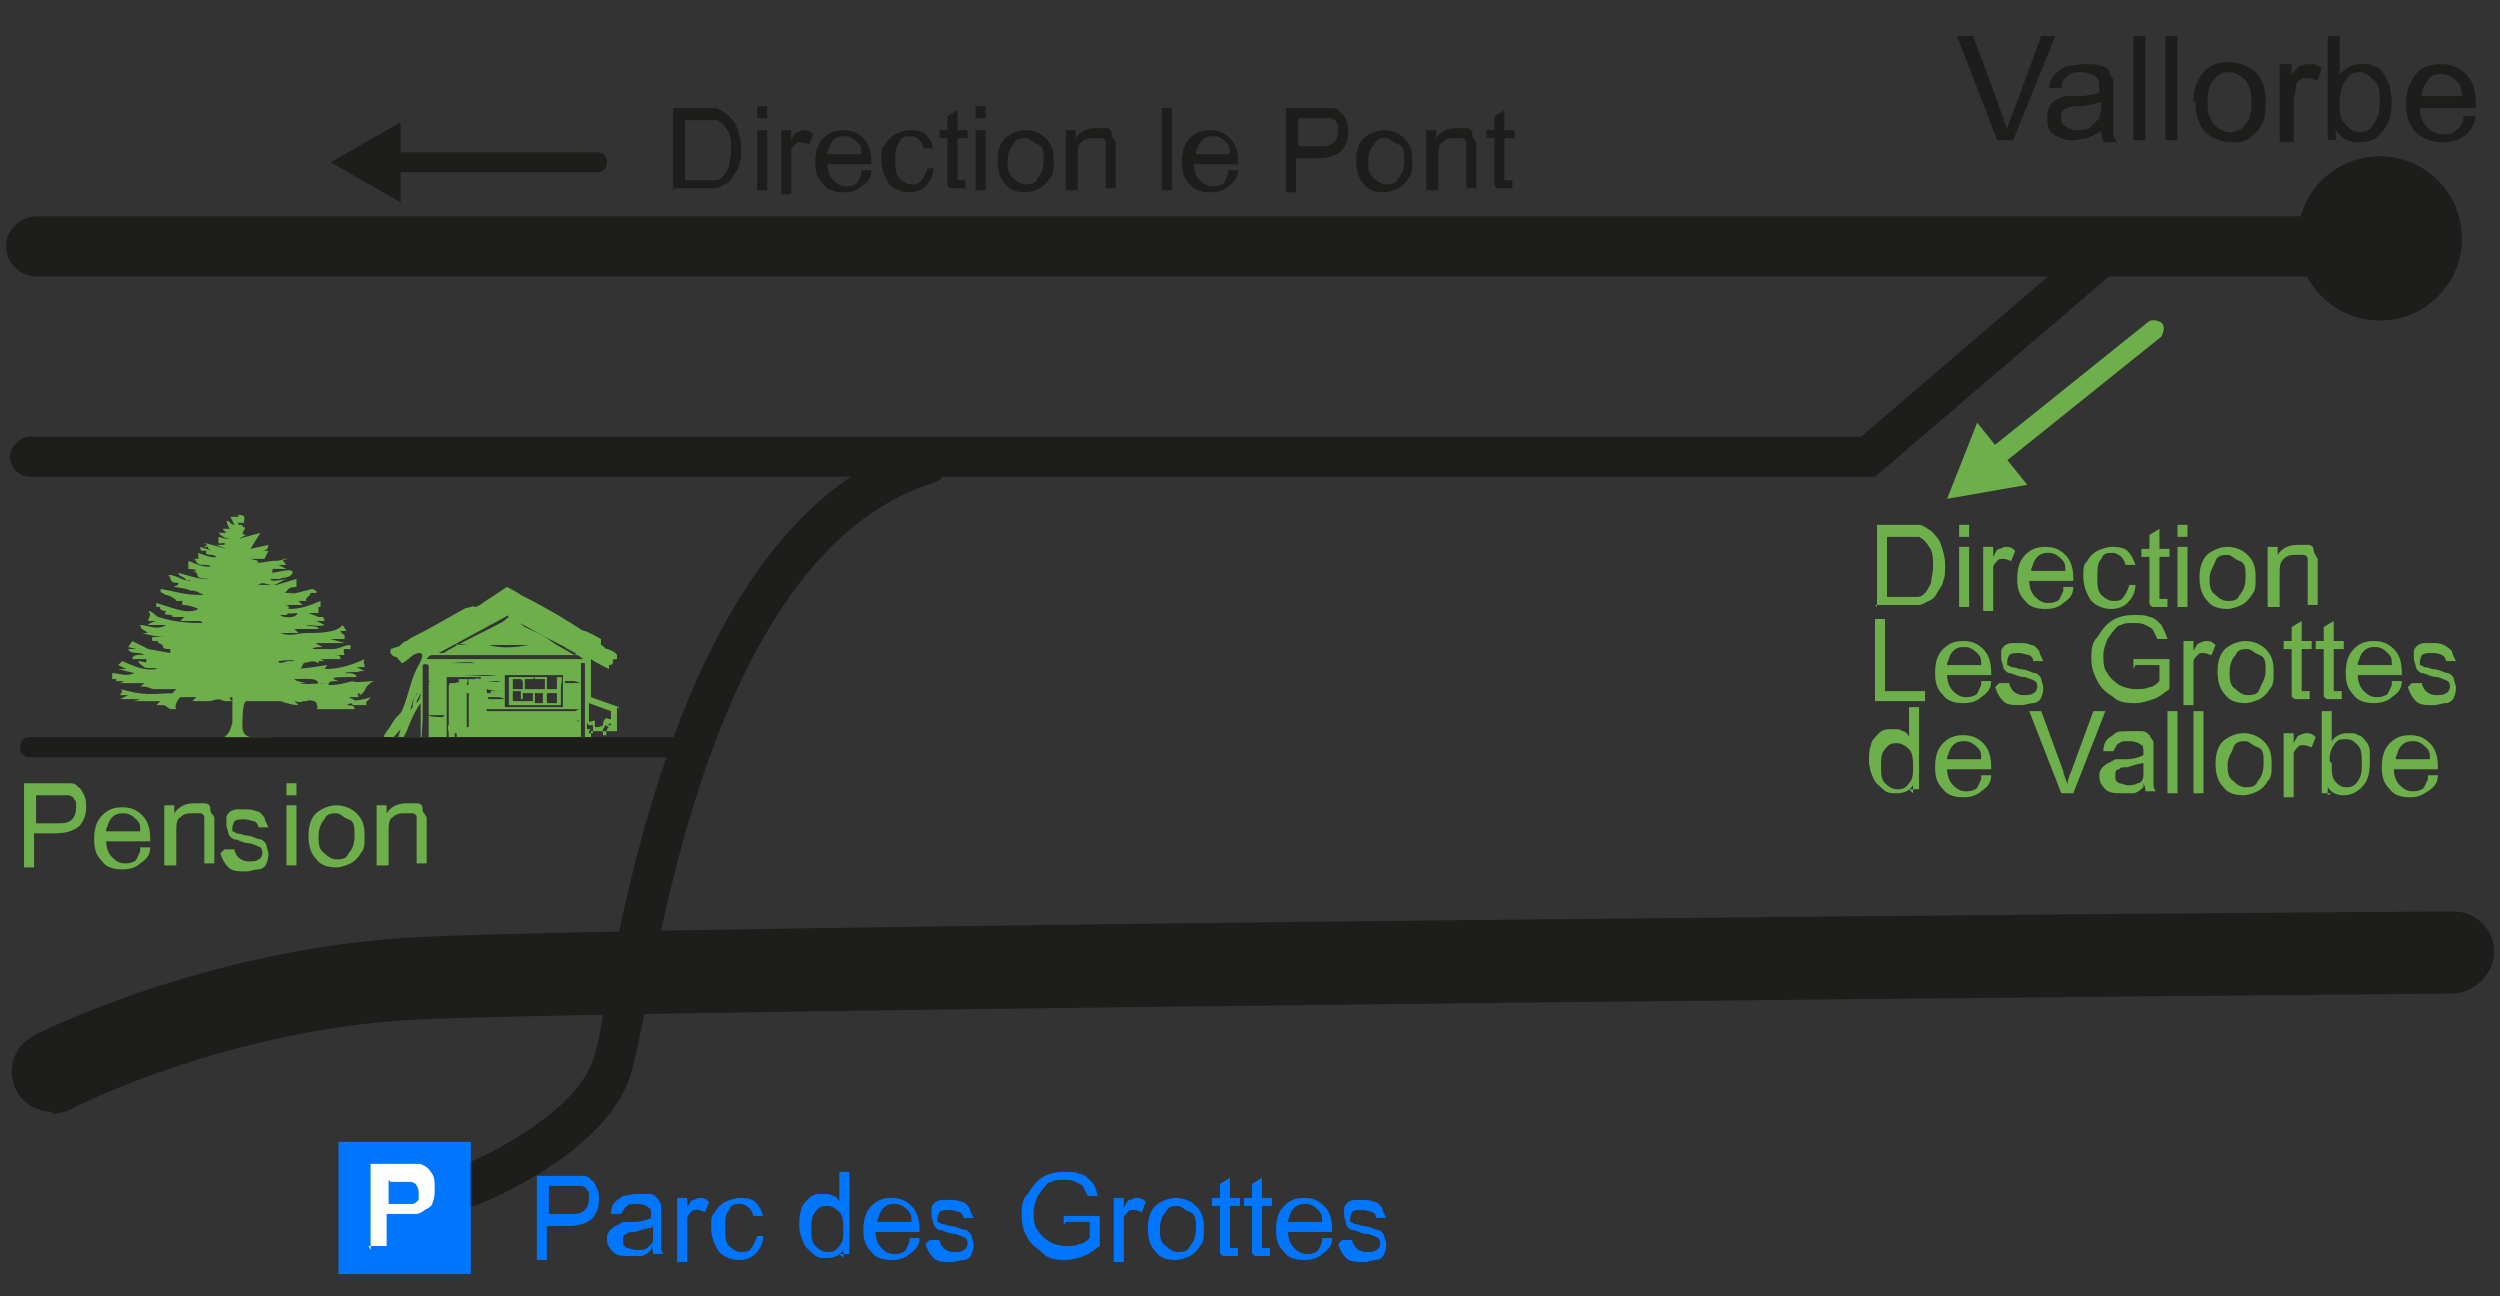 <?xml version="1.0" encoding="UTF-8"?>
<svg id="Calque_1" xmlns="http://www.w3.org/2000/svg" version="1.1" viewBox="0 0 124.8 64.7">
  <rect x="0" y="0" width="124.8" height="64.7" fill="#333333" stroke="none"/>
  <!-- Generator: Adobe Illustrator 29.1.0, SVG Export Plug-In . SVG Version: 2.1.0 Build 142)  -->
  <defs>
    <style>
      .st0 {
        fill: #6daf4b;
      }

      .st1 {
        fill: #0076ff;
      }

      .st2 {
        fill: #1d1d1b;
      }

      .st3 {
        fill: #fff;
      }
    </style>
  </defs>
  <path class="st0" d="M30,32.2c.1,0,.2.2.3.2s.5.2.5.3,0,0,0,.1,0,.1,0,.1-.3,0-.2.1,0,0,0,0c0,.1,0,.2-.2.2v.2c0,0-.8-.4-.9-.5v1.9s1.4.5,1.4.5c0,.1,0,.1-.1,0v1.2s.1,0,.1,0h-1.4s0,0,0,0v.3s.8,0,.8,0c.1,0,.2,0,.4,0s.2,0,.3,0,0,0,0,0h-.6c-2.2,0-4.4,0-6.6,0s-2.3,0-3.5,0-.7,0-1,0,0-.2,0-.3c.2-.2.3-.5.5-.7s.2-.2.3-.4c.3-.7.4-1.5.8-2.2s0-.6,0-.6c-.1,0-.3.1-.4.2s-.4.3-.4.3c-.1,0-.2-.2-.3-.3s0,0,0,0c0,0-.2,0-.3-.2s0,0,0-.1,0-.1,0-.1.3-.1.3-.1c.2,0,.3-.3.5-.3h0c0,0,0,0,0,0,.1-.1.3-.2.5-.3.6-.3,1.3-.7,2-1.1s.4-.2.7-.3.1,0,.2,0c.2,0,.5-.3.7-.4.3-.2.6-.4.9-.6,0,0,.6.3.7.4.8.4,1.7.9,2.5,1.4s.4.3.7.4.6.3.8.4ZM28.7,32.6c-.1-.1-.4-.2-.5-.3-.6-.3-1.2-.6-1.7-.9s-.9-.4-1.1-.6,0,0,0-.1l-3.5,1.9s.2,0,.2,0,.1,0,.2-.1c.7-.4,1.5-.8,2.3-1.2s.5-.3.8-.5c.3.1.5.3.8.5.4.2.9.4,1.3.7s.7.4,1,.6.2,0,.3,0ZM25.8,31.2s0,0,0,0c-.3,0-.5,0-.8,0s-.2,0-.2,0h.6c0,0,.5,0,.5,0ZM26.8,31.7c-.3,0-.6,0-.9,0-.7,0-1.3,0-2,0s-.2,0-.3,0c.3,0,.6,0,1,0,.5,0,1,0,1.6,0h.6ZM27.6,32.2h-3.2c.7.2,1.4.1,2,0h.6s.6,0,.6,0ZM24.1,32.2c-.2,0-.3,0-.5,0s-.1,0-.2,0c-.2,0-.5-.1-.7,0,0,0,.1,0,.1,0h0c0,0,.1,0,.2,0,0,0,.3,0,.3,0,.1,0,.3,0,.5,0s.2,0,.3,0ZM29.3,33c-.1,0-.4-.3-.5-.3s-.3,0-.4,0c-2,0-4,0-6,0s-.6,0-.8,0-.2.1-.3.2-.1,0-.2,0h8.1ZM21.4,33.2s-.2-.1-.3,0c0,.1,0,.3,0,.4,0,.7,0,1.4,0,2.1s-.1.9,0,1.4.2.1.3.1c0-.2,0-.5,0-.7,0-1,0-1.9,0-2.9s0-.3,0-.4h0ZM29.3,33.1h-.3s0,0,0,.1c0,.1,0,.3,0,.5s0,.1,0,.2c0,.3,0,.7,0,1v.9s0,.6,0,.6v.7c0,0,.2,0,.2,0h0c0,0,0-4.1,0-4.1ZM29,33.2c-.1,0-.2,0-.3,0-.7,0-1.5,0-2.2,0s-.4,0-.7,0-.5,0-.7,0-.4,0-.5,0c-.3,0-.6,0-.9-.1s-.9,0-1.3,0-1,0-1,0,0,0,0,0c.7,0,1.3,0,2,0s1.4.1,2.2,0,1.9,0,2.8,0,.4,0,.4,0,0,0,0,0ZM21.4,33.7c.6,0,1.2,0,1.7,0s1.1.1,1.7,0h.3c0,0-.3,0-.4,0-.3,0-.3,0-.6,0-.8,0-1.7,0-2.6,0s-.2,0-.2,0h0ZM28.1,33.7c-.2,0-.4,0-.7,0s-.2,0-.3,0c-.6,0-1.2,0-1.9,0h0c0,0,0,.2,0,.3,0,.2,0,.4,0,.6v.7c0,0,2.9,0,2.9,0v-.8c0,0,0-.8,0-.8h0ZM24.3,33.8h-2c0,.2,0,.5,0,.7,0,.7,0,1.3,0,2s0,.6,0,.6h.1c0-.2,0-.4,0-.5s-.1-.3,0-.4,0,0,0,0,0,0,0-.1c0-.4,0-.9,0-1.4s0,0,0-.1,0,0,0,0,0-.2,0-.2c0,0,0,0,0-.1,0,0,0-.2.1-.2s.1,0,.2,0,.1-.1.2,0,0,.2,0,.2v-.4c.1,0,.3,0,.4,0s0,.2,0,.3c.2,0,0-.3.1-.3s.3,0,.3,0v.3s0,0,0,0c0-.5,0-.3.4-.3h0c0,.2,0,.3,0,.5,0,.5-.1,1.2-.1,1.7s0,.2,0,.4,0,.2,0,.4,0,.3,0,.2c0-.6,0-1.3,0-1.9s0-.6,0-1,0-.3,0-.4ZM20.8,34.7s0,0,0,0c0-.3.2-.4.2-.7s0,0,0,0c0,.4-.3.7-.4,1s-.1.6-.2.7,0,0,0,0c0,0,.1-.3.2-.4h0c0-.2,0-.3.1-.5s0-.1,0-.2ZM22.2,34c-.2,0-.3,0-.5,0s-.2,0-.3,0c0,.1,0,0,.1,0,.2,0,.4,0,.6,0s0,0,0,0ZM25.1,34c-.2,0-.4,0-.6,0s-.1,0-.2,0h0c.2,0,.5.1.7,0s0,0,0,0ZM28.2,34.1h.8c-.1,0-.2-.1-.4-.1s-.3,0-.4,0h0ZM22.2,34.4c-.3,0-.5,0-.8,0h0c.2,0,.5,0,.7,0s0,0,0,0ZM24.5,34.5c.2,0,.4,0,.6,0h0c-.3,0-.5,0-.8-.1v.2c0,0,.1,0,.2,0ZM29,34.5h-.8s0,0,0,0c0,0,.7,0,.7,0h0ZM20.8,35.1c.1-.1.2-.3.2-.5l-.2.4h0ZM22.9,34.6h0s0,1.7,0,1.7h0c0,0,0-.1,0-.2,0-.1,0-.3,0-.3v-1.1ZM23.3,34.6h0s0,1.7,0,1.7h.1s0-1.7,0-1.7ZM23.8,36.3v-1.6s0,0,0,0c0,.6,0,1.1,0,1.7h0ZM24.4,34.8c0,0-.1,0,0,.1.2,0,.5,0,.8,0h0c0,0-.2-.1-.3-.1-.2,0-.3,0-.4,0ZM22,34.8c-.2,0-.4,0-.6,0h0c0,0,.8,0,.8,0h0c0,0-.1,0-.1,0ZM28.9,35h-.4s0,0,0,0c.1,0,.2,0,.3,0s0,0,0,0ZM30.5,35.9c0-.1,0-.4,0-.4l-1.1-.4v.9c0,.1.3-.1.3,0v.3c.1,0,.3,0,.4-.1,0,0,0-.2.1-.3s.2,0,.2,0c0,0,0,0,.1,0ZM21,35.1c0,0,0,0,0,0-.3.4-.5.9-.7,1.4l-.3.6c.3,0,.7,0,1,0v-2ZM22.2,35.4c0,0-.2,0-.3,0s-.1,0-.2,0-.2,0-.3,0h0c.2,0,.3,0,.5,0s.3,0,.3,0ZM28.9,35.4c-.1,0-.3,0-.4,0-1.2,0-2.5,0-3.7,0s-.3,0-.5,0h0c0,.2,0,.1,0,.1,0,0,.2,0,.3,0,.4,0,.8,0,1.2,0s.5,0,.8,0h0s0,0,0,0c0,0,0,0,0,0,.2,0,.5,0,.7,0s.4,0,.7,0,.5,0,.7,0,0,0,0,0h0ZM22.2,35.7c-.2,0-.5,0-.8,0h0c0,.1.7.1.7.1h0ZM24.4,35.9h0c0,0,.6.1.7.1.4,0,.8,0,1.2,0,.7,0,1.5,0,2.2,0s.4,0,.4,0c0-.1,0,0-.2,0-.8,0-1.6,0-2.4,0s-.7,0-1.1,0-.6,0-.9,0ZM30.5,36.3v-.2s-.2.1-.2.1h.2ZM29.6,36.4v-.2c0,0-.1,0-.2,0s0-.1-.1-.1v.3c0,0,.2,0,.3,0ZM30.2,36.2s0,0,0,0h0c0,0,0,.1-.1.2,0,.1,0,.3,0,.3h.3s0,0-.1,0c-.1,0,0-.4.1-.4,0,0,0,0,0,0ZM22.2,36.3h-.6s0,0,0,0c0,0-.2,0-.2,0,.3,0,.5,0,.8,0h0ZM19.8,37.1l.2-.7-.7.8c0,0,0,0,0,0,0,0,.2,0,.3,0s.2,0,.2,0h-.1ZM28.9,36.5c-.2,0-.4,0-.6,0-1.1,0-2.2,0-3.3,0s-.5,0-.7,0c.1,0,.2,0,.3,0,.5,0,1,0,1.5,0s1.1,0,1.6,0,.7,0,1.1,0h0ZM29.6,36.4c-.1,0-.2,0-.2.2h.2c0,0,0-.2,0-.2ZM22.8,36.6c0,0-.1,0-.1,0,0,.2,0,.3,0,.5h.1c0-.2,0-.4,0-.6ZM23.7,36.6h0c0,.2,0,.4,0,.6,0,0,0,0,0,0,0-.2,0-.4,0-.6ZM23.2,36.6h0c0,.2,0,.4,0,.6,0,0,0,0,0,0,0-.1,0-.4,0-.5ZM22.2,37.2c0-.3-.2,0-.4,0s-.5,0-.4,0c.3,0,.5,0,.8,0ZM28.9,37.2c0-.2-.4,0-.5,0-.2,0-.5,0-.7,0-.9,0-1.9,0-2.8,0s-.4,0-.5,0,0,0,0,0h4.6Z"/>
  <path class="st0" d="M28,35.2h-2.6c0-.5,0-1,0-1.4.2,0,.5,0,.7,0,.4,0,.9,0,1.3,0s.5,0,.6,0,0,.4,0,.5c0,.3,0,.6,0,.9s0,0,0,.1ZM27.8,33.8c-.2,0-.3,0-.5,0v.6s.5,0,.5,0v-.5ZM26.6,33.9h-.4s0,0,0,0v.5s.5,0,.5,0c0,0,0-.5,0-.6ZM26.7,34.4h.5v-.5s-.5,0-.5,0v.6ZM26,33.9h-.4v.5c0,0,.4,0,.5,0v-.4ZM26,34.9s0-.3,0-.4h-.4s0,.5,0,.5h.5s0-.1,0-.1,0,0,0,0ZM26.6,34.6h-.5s0,.4,0,.4,0,0,0,0c.2,0,.3,0,.5,0v-.5ZM27.2,34.6h-.5s0,.5,0,.5h0s.4,0,.4,0c0,0,0,0,0,0v-.5ZM27.8,34.6h-.5v.5s.5,0,.5,0c0,0,0-.5,0-.6Z"/>
  <path class="st0" d="M11.7,26.1h.2c0-.1,0,.1,0,.1h.2c0,0,0,.1,0,.1.4,0-.3.4.2.4h0c0,0-.4.2-.4.2l1.1-.3-.5.8.9-.2c0,0,0,.3-.3.3h.3s-.2.4-.2.4h-.7c0,0,.4.1.4.1-.3.2.6,0,.7,0h.2c0,0,.6-.1.6-.1h-.3c0,.1.2.3.2.3h-.4c0,0,.4.2.4.2h-.7c0,0,0,.2,0,.2.1,0,1.1-.3,1,0s-.6.2-.6.3h-.5c0,.2.7,0,.9,0-.3,0-.5.3-.8.3s-.5-.2-.7,0h.9c0,0,1-.3,1-.3v.4c-.5,0-.4.2-.6.3h.5c0,0-.3.1-.3.1l1.2-.3h0c.2.1.2.1.2.2h-.3c0,.2-.3.2-.2.4h-.4s.2.2.2.2h-.9c0,0,.3,0,.2.2.7,0,1.1-.2,1.6-.4v.3s-.3,0-.3,0h.2c0,0,0,.3,0,.3h-.5c0,0,.5.2.5.2h.3c-.2,0,0,0,0,.2h-.4c0,0,.4.2.4.2-.3.1-.5,0-.9,0,.1.1.6,0,.6.2h-1.2s.2.2.2.2h-.3s0,0,0,0h-.6c.5.2.9,0,1.3,0h0c.6,0,1.5,0,1.8-.4l.2.3h-.3c0,.1.2.2.2.2v.2s-.7,0-.7,0l.7.2h-1.4c0,.1.2.1.3.2-.3,0-.4,0-.5.1.1,0,.2,0,.3,0,.2,0,.5,0,.7,0,.4,0,.5-.2.9-.2,0,0,0,.2,0,.2s-.2,0-.3,0,0,.3,0,.3h-.6c.3,0,.4,0,.4.2h-1s.2.1.2.1h-.3s0,.1,0,.1c-.4-.2-.4,0-.9,0h.2c-.2.1,0,.2-.3.3h-.5c0,0,0,0,0,0,.7,0,1.3-.1,1.9-.2.1,0-.2.2,0,.2.7,0,1.5-.3,1.9-.5-.1.2,0,.2,0,.4h-.4s.4.2.4.2h-.2c-.2.1-.6,0-.8.1.2,0,.6,0,.6.2-.2,0-.3,0-.5,0-.4,0-1,0-.4.2-.4,0-.5,0-.5.2.5,0,.8-.1,1.2-.2h0c0,.1.9,0,.9,0,.4,0,0,0,0,.1,0,0,0,0,0,0-.3.2-.2.3-.4.5s-.1,0-.2,0,0,.1,0,.2h-.5s.4.2.4.2h-1.1c0,0,.2,0,.2,0h-.5s.2,0,.3,0c.6,0,1.3,0,1.8-.2-.1.2-.3.2-.2.4h-.4s.1,0,.1,0c0,0-.4,0-.4,0s0-.2-.3,0c.2,0,.4,0,.4.2h-1.1c0-.1,0,0,0,0-.3,0-.3,0-.5,0h-.3c.1-.1,0-.2,0-.3s-.4-.2-.5-.1h-.2c0,.1-.4,0-.4,0l.2.2c-.3,0-.6-.1-.9-.2s0,0,0,0c-.3,0-.5,0-.8,0s-.3,0-.4,0h-.1c-.3,0,0,0-.4,0-.2,0-.2,1-.2,1.2s0,.5.4.6h1.1c-.3.2-.5.1-.8.1-.5,0-.4,0-.7,0-.7,0-1.5.2-2.2,0h1.1c.5-.2.5-.6.6-.8,0-.4,0-.9,0-1.3-.3,0,0,.2,0,.2h-.4s0,0,0,0c-.4-.2-.5,0-.8,0s-.6,0-.8,0l.2-.2h-.8c-.2.2-.3.5-.2.6h-.3s0,0,0,0l-.3-.2h-.4s.2-.2.2-.2h-1.4c0,0,.2,0,.4-.1,0,0-.7,0-.8,0h-.2c0,0,.4-.2.4-.2h-.4c0-.1.2-.2,0-.3,0,0,.8.2.9.2.6.1,1.3,0,1.9,0h-.2s.2-.2.2-.2c-.2,0-.9,0-1.1,0s-.4-.2-.7-.1l.2-.2h-1.2c0,0,.2-.1.2-.1h-.4c0,0,0-.1,0-.1s-.1,0-.2,0c0,0,0-.2,0-.3.3,0,.7.2,1.1,0l-.8-.2h.4c0,0-.4-.2-.4-.2l.2-.2c.5.2,1,.5,1.7.4.2-.1-.6,0-.6-.1h0c-.7-.5,0-.2.4-.2h-.3c0-.1,0-.2,0-.2s.2,0,.2,0h-.9c0-.3.6-.2.6-.2-.2-.2-.7,0-.8-.3h.4s-.4-.1-.4-.1l.2-.3.8.4,1.1.2v-.2c-.5,0-.3-.1-.4-.2s-.3-.1-.2-.2c-.4,0-.3,0-.3-.2h.8s-.2,0-.4,0h.3c-.4,0-.9-.1-1.2-.2,0,0,.1,0,.2,0,.2,0-.1-.1-.2-.2-.2-.1.1-.2-.3-.2h0c0,0,.2,0,.2,0h0c.4,0,.8.3,1.3,0h-.9c0-.1.4-.2.4-.2h-.4c0-.2.2-.3,0-.5.2,0,.3.2.5.3.6.2,1.3.3,2.1.3h.1c0-.1-.2-.1-.2-.1h0c0,0-.9,0-.9,0l.2-.2h-.6c.1-.2-.6,0-.3-.3-.4,0-.3-.2-.3-.2s-.2,0-.2,0c0,0,0-.2,0-.2.4.1,1.3.5,1.8.4s.1-.1.3-.1c-.2-.1-.5-.2-.8-.2v-.2c-.2,0-.4,0-.6,0h.3c0-.1-.4-.3-.5-.3s0,0-.2-.1,0-.1-.1-.2c.7.1,1.1.3,2,.3s.3,0,.2,0-.5-.3-.7-.2h0c0-.1-.8-.2-.8-.2,0-.1.2,0,.2-.2-.5,0-.3-.2-.5-.4.4,0,.7.3,1.1.3h0c0-.1-.2,0-.2,0,0-.2-.4-.2-.4-.4.1,0,1.2.4,1.5.3,0,0-.4,0-.5-.1s0-.3-.4-.3h.3c0-.1-.4-.1-.4-.1v-.4c.3.1.6.3,1.1.3,0-.1-.2-.1-.4-.1h0c-.3,0-.3-.2-.4-.3h.2s0-.3,0-.3c0,0,.7.3.9.2-.2-.2-.6,0-.5-.3-.3,0-.3,0-.3-.2l.6.2c0,0-.3-.1-.2-.2h-.2c0-.1.3,0,0-.2l1.1.3-.5-.2h.4c.1-.2-.2,0-.3-.1v-.3s.4.1.4.1h.2c-.3,0-.5-.2-.6-.3h.4c0,0-.2-.2-.2-.2h.4c-.1,0-.2-.4-.2-.4.2,0,.2.2.4.2l-.2-.4h.4c0,.1,0-.1,0-.1.5,0,.2.3.3.4ZM14.3,30.7h-.3c0,.1.6.2.8,0s-.4,0-.4-.1h0ZM14.9,33h-.2c0-.1-.8,0-.8,0,0,.2.4,0,.5,0h0c0,0,.6,0,.6,0ZM15.9,34.2c0-.4-.5-.3-1.2-.3h0c0,.1.6.2.6.2h0c0,0-.3,0-.3,0h0c0,.1,1.2,0,1.2,0h-.2c0-.1,0,0,0,0Z"/>
  <path class="st2" d="M2.6,55.5c-.7,0-1.5-.4-1.8-1.1-.5-1-.1-2.2.9-2.7.3-.2,8.6-4.3,18.8-4.9,9.8-.6,98.2-1.3,102-1.3,0,0,0,0,0,0,1.1,0,2,.9,2,2,0,1.1-.9,2-2,2.1-.9,0-92,.8-101.8,1.3-9.4.5-17.1,4.4-17.2,4.5-.3.1-.6.2-.9.2Z"/>
  <g>
    <line class="st2" x1="29.8" y1="8.1" x2="16.5" y2="8.1"/>
    <g>
      <path class="st2" d="M29.8,8.6h-10.4c-.3,0-.5-.2-.5-.5s.2-.5.5-.5h10.4c.3,0,.5.2.5.5s-.2.5-.5.5Z"/>
      <polygon class="st2" points="20 6.1 16.5 8.1 20 10.1 20 6.1"/>
    </g>
  </g>
  <g>
    <line class="st0" x1="107.6" y1="16.5" x2="97.2" y2="24.9"/>
    <g>
      <path class="st0" d="M99.5,23.5c-.1,0-.3,0-.4-.2-.2-.2-.1-.5,0-.7l8.1-6.5c.2-.2.5-.1.7,0,.2.2.1.5,0,.7l-8.1,6.5c0,0-.2.1-.3.1Z"/>
      <polygon class="st0" points="98.7 21.1 97.2 24.9 101.2 24.2 98.7 21.1"/>
    </g>
  </g>
  <g>
    <path class="st1" d="M26.8,62.8v-4.1h1.6c.3,0,.5,0,.6,0,.2,0,.4,0,.5.2.1,0,.2.2.3.4s.1.4.1.6c0,.4-.1.6-.3.9-.2.2-.6.4-1.2.4h-1.1v1.7h-.5ZM27.3,60.6h1.1c.4,0,.6,0,.8-.2.1-.1.2-.3.2-.6s0-.3-.1-.4c0-.1-.2-.2-.3-.2,0,0-.3,0-.5,0h-1.1v1.5Z"/>
    <path class="st1" d="M32.5,62.4c-.2.2-.4.3-.5.3s-.4,0-.6,0c-.3,0-.6,0-.8-.2-.2-.2-.3-.4-.3-.6s0-.3.1-.4c0-.1.2-.2.3-.3.1,0,.2-.1.4-.2,0,0,.3,0,.5,0,.4,0,.7-.1.9-.2,0,0,0-.1,0-.1,0-.2,0-.4-.1-.4-.1-.1-.3-.2-.6-.2s-.4,0-.5.1-.2.2-.3.4h-.5c0-.3.1-.5.2-.6.1-.1.3-.2.4-.3.2,0,.4-.1.7-.1s.5,0,.6,0c.2,0,.3.1.4.2s.1.2.2.3c0,0,0,.2,0,.5v.7c0,.5,0,.8,0,.9s0,.2.1.4h-.5c0-.1,0-.2-.1-.4ZM32.5,61.3c-.2,0-.5.1-.8.2-.2,0-.4,0-.4.1,0,0-.2,0-.2.2s0,.2,0,.2c0,.1,0,.2.2.3.1,0,.3.1.5.1s.4,0,.5-.1.3-.2.3-.4c0-.1,0-.3,0-.5v-.2Z"/>
    <path class="st1" d="M33.8,62.8v-3h.5v.5c.1-.2.2-.4.3-.4s.2-.1.3-.1c.2,0,.3,0,.5.2l-.2.5c-.1,0-.2-.1-.4-.1s-.2,0-.3.1c0,0-.2.2-.2.3,0,.2,0,.4,0,.6v1.6h-.5Z"/>
    <path class="st1" d="M37.6,61.7h.5c0,.4-.2.7-.4.9s-.5.3-.8.3-.7-.1-1-.4c-.2-.3-.4-.7-.4-1.2s0-.6.2-.8c.1-.2.3-.4.5-.5.2-.1.5-.2.7-.2s.6,0,.8.2c.2.2.3.4.4.7h-.5c0-.1-.1-.3-.2-.4-.1-.1-.3-.2-.4-.2-.3,0-.5,0-.6.3-.2.2-.2.5-.2.9s0,.7.2.9c.2.2.4.3.6.3s.4,0,.5-.2c.1-.1.2-.3.3-.6Z"/>
    <path class="st1" d="M42.1,62.8v-.4c-.2.3-.5.4-.8.4s-.5,0-.7-.2-.4-.3-.5-.6c-.1-.2-.2-.5-.2-.8s0-.6.1-.8c0-.2.2-.4.4-.6s.4-.2.7-.2.3,0,.5.1c.1,0,.3.2.3.3v-1.5h.5v4.1h-.5ZM40.5,61.3c0,.4,0,.7.2.9.2.2.4.3.6.3s.4,0,.6-.3c.2-.2.2-.5.2-.8s0-.7-.2-.9-.4-.3-.6-.3-.4,0-.6.3c-.2.2-.2.5-.2.9Z"/>
    <path class="st1" d="M45.4,61.8h.5c0,.4-.2.6-.5.8-.2.2-.5.3-.9.3s-.8-.1-1-.4c-.3-.3-.4-.6-.4-1.1s.1-.9.4-1.2.6-.4,1-.4.7.1,1,.4c.3.3.4.7.4,1.2s0,0,0,.1h-2.2c0,.3.1.6.3.8.2.2.4.3.6.3s.3,0,.5-.1c.1,0,.2-.3.3-.5ZM43.8,61h1.7c0-.3,0-.4-.2-.6-.2-.2-.4-.3-.6-.3s-.4,0-.6.2c-.2.2-.2.4-.3.6Z"/>
    <path class="st1" d="M46.4,61.9h.5c0,.1.1.3.2.4.1.1.3.2.5.2s.4,0,.5-.1c.1,0,.2-.2.2-.3s0-.2-.1-.3c0,0-.2-.1-.5-.2-.4,0-.6-.2-.8-.2-.1,0-.3-.2-.3-.3,0-.1-.1-.3-.1-.4s0-.3,0-.4.1-.2.2-.3c0,0,.2-.1.3-.1.1,0,.3,0,.4,0,.2,0,.4,0,.6.1.2,0,.3.2.4.3,0,.1.1.3.2.5h-.5c0,0,0-.2-.2-.3-.1,0-.3-.1-.5-.1s-.4,0-.5.1c0,0-.1.2-.1.3s0,.1,0,.2c0,0,.1,0,.2.1,0,0,.2,0,.4.1.4,0,.6.2.8.2.1,0,.3.2.3.3s.1.3.1.4,0,.3-.1.5c0,.1-.2.3-.4.3-.2,0-.4.1-.6.1-.4,0-.7,0-.9-.2-.2-.2-.3-.4-.4-.7Z"/>
    <path class="st1" d="M53.1,61.2v-.5h1.8s0,1.5,0,1.5c-.3.2-.5.4-.8.5-.3.1-.6.2-.9.2s-.8,0-1.1-.3-.6-.4-.8-.8c-.2-.3-.3-.7-.3-1.1s0-.8.3-1.1c.2-.3.4-.6.7-.8.3-.2.7-.3,1.1-.3s.6,0,.8.1c.2,0,.4.2.6.4s.2.4.3.7h-.5c0,0-.1-.2-.2-.4,0-.1-.2-.2-.4-.3s-.4-.1-.6-.1-.5,0-.6.1c-.2,0-.3.2-.4.3-.1.1-.2.3-.3.4-.1.3-.2.5-.2.8s0,.7.2.9c.1.2.3.4.6.6.2.1.5.2.8.2s.5,0,.7-.1c.2,0,.4-.2.5-.3v-.8h-1.2Z"/>
    <path class="st1" d="M55.6,62.8v-3h.5v.5c.1-.2.2-.4.3-.4s.2-.1.3-.1c.2,0,.3,0,.5.2l-.2.5c-.1,0-.2-.1-.4-.1s-.2,0-.3.1c0,0-.2.2-.2.3,0,.2,0,.4,0,.6v1.6h-.5Z"/>
    <path class="st1" d="M57.3,61.3c0-.6.2-1,.5-1.2.3-.2.6-.3.9-.3s.7.1,1,.4c.3.3.4.6.4,1.1s0,.7-.2.9c-.1.2-.3.4-.5.5-.2.1-.5.2-.7.2-.4,0-.8-.1-1-.4-.3-.3-.4-.7-.4-1.2ZM57.9,61.3c0,.4,0,.7.3.9.2.2.4.3.6.3s.5,0,.6-.3c.2-.2.3-.5.3-.9s0-.7-.3-.8-.4-.3-.6-.3-.5,0-.6.3c-.2.2-.3.5-.3.9Z"/>
    <path class="st1" d="M61.8,62.3v.4c0,0-.2,0-.3,0-.2,0-.3,0-.4,0-.1,0-.2-.1-.2-.2,0,0,0-.3,0-.6v-1.7h-.4v-.4h.4v-.7l.5-.3v1h.5v.4h-.5v1.8c0,.1,0,.2,0,.3,0,0,0,0,0,0,0,0,0,0,.2,0s.1,0,.2,0Z"/>
    <path class="st1" d="M63.4,62.3v.4c0,0-.2,0-.3,0-.2,0-.3,0-.4,0-.1,0-.2-.1-.2-.2,0,0,0-.3,0-.6v-1.7h-.4v-.4h.4v-.7l.5-.3v1h.5v.4h-.5v1.8c0,.1,0,.2,0,.3,0,0,0,0,0,0,0,0,0,0,.2,0s.1,0,.2,0Z"/>
    <path class="st1" d="M66,61.8h.5c0,.4-.2.6-.5.8-.2.2-.5.3-.9.3s-.8-.1-1-.4c-.3-.3-.4-.6-.4-1.1s.1-.9.4-1.2.6-.4,1-.4.7.1,1,.4c.3.3.4.7.4,1.2s0,0,0,.1h-2.2c0,.3.1.6.3.8.2.2.4.3.6.3s.3,0,.5-.1c.1,0,.2-.3.3-.5ZM64.3,61h1.7c0-.3,0-.4-.2-.6-.2-.2-.4-.3-.6-.3s-.4,0-.6.2c-.2.2-.2.4-.3.6Z"/>
    <path class="st1" d="M67,61.9h.5c0,.1.1.3.2.4.1.1.3.2.5.2s.4,0,.5-.1c.1,0,.2-.2.2-.3s0-.2-.1-.3c0,0-.2-.1-.5-.2-.4,0-.6-.2-.8-.2-.1,0-.3-.2-.3-.3,0-.1-.1-.3-.1-.4s0-.3,0-.4.1-.2.2-.3c0,0,.2-.1.3-.1.1,0,.3,0,.4,0,.2,0,.4,0,.6.1.2,0,.3.2.4.3,0,.1.1.3.2.5h-.5c0,0,0-.2-.2-.3-.1,0-.3-.1-.5-.1s-.4,0-.5.1c0,0-.1.2-.1.3s0,.1,0,.2c0,0,.1,0,.2.1,0,0,.2,0,.4.1.4,0,.6.2.8.2.1,0,.3.2.3.3s.1.3.1.4,0,.3-.1.5c0,.1-.2.3-.4.3-.2,0-.4.1-.6.1-.4,0-.7,0-.9-.2-.2-.2-.3-.4-.4-.7Z"/>
  </g>
  <g>
    <path class="st2" d="M99.7,7l-2-5.2h.8l1.4,3.8c.1.3.2.6.3.9,0-.3.2-.6.3-.9l1.4-3.8h.7l-2.1,5.2h-.7Z"/>
    <path class="st2" d="M104.9,6.5c-.2.2-.5.3-.7.4-.2,0-.5.1-.7.1-.4,0-.7-.1-1-.3s-.3-.5-.3-.8,0-.4.1-.5c0-.2.2-.3.3-.4.1,0,.3-.2.5-.2.1,0,.3,0,.6,0,.5,0,.9-.1,1.1-.2,0,0,0-.1,0-.2,0-.3,0-.4-.2-.6-.2-.1-.4-.2-.7-.2s-.5,0-.7.2-.3.3-.3.6h-.6c0-.4.2-.6.3-.7s.3-.3.6-.4c.2,0,.5-.1.9-.1s.6,0,.8.1c.2,0,.4.2.4.3,0,.1.2.3.2.4,0,.1,0,.3,0,.6v.9c0,.6,0,1,0,1.1s0,.3.2.5h-.7c0-.1-.1-.3-.1-.5ZM104.9,5.1c-.2,0-.6.2-1.1.2-.3,0-.5,0-.6.1-.1,0-.2.1-.3.2,0,0,0,.2,0,.3,0,.2,0,.3.2.4.1.1.3.2.6.2s.5,0,.7-.2.3-.3.4-.4c0-.1.1-.4.1-.6v-.2Z"/>
    <path class="st2" d="M106.5,7V1.8h.6v5.2h-.6Z"/>
    <path class="st2" d="M108.1,7V1.8h.6v5.2h-.6Z"/>
    <path class="st2" d="M109.5,5.1c0-.7.2-1.2.6-1.6.3-.3.7-.4,1.2-.4s.9.2,1.3.5c.3.3.5.8.5,1.4s0,.9-.2,1.2c-.1.3-.4.5-.6.7-.3.2-.6.2-.9.2-.5,0-1-.2-1.3-.5-.3-.3-.5-.8-.5-1.5ZM110.2,5.1c0,.5.1.8.3,1.1.2.2.5.4.8.4s.6-.1.8-.4c.2-.2.3-.6.3-1.1s-.1-.8-.3-1.1c-.2-.2-.5-.4-.8-.4s-.6.1-.8.4c-.2.2-.3.6-.3,1.1Z"/>
    <path class="st2" d="M113.8,7v-3.8h.6v.6c.1-.3.3-.4.4-.5.1,0,.3-.1.4-.1.2,0,.4,0,.7.2l-.2.6c-.2,0-.3-.1-.5-.1s-.3,0-.4.1c-.1,0-.2.2-.2.4,0,.2-.1.5-.1.7v2h-.6Z"/>
    <path class="st2" d="M116.8,7h-.6V1.8h.6v1.9c.3-.3.6-.5,1-.5s.5,0,.7.1c.2,0,.4.2.5.4.1.2.2.4.3.6,0,.2.1.5.1.8,0,.7-.2,1.2-.5,1.5-.3.4-.7.5-1.2.5s-.8-.2-1.1-.6v.5ZM116.8,5.1c0,.5,0,.8.2,1,.2.3.5.5.8.5s.5-.1.7-.4.3-.6.3-1.1,0-.9-.3-1.1c-.2-.2-.4-.4-.7-.4s-.5.1-.7.4-.3.6-.3,1.1Z"/>
    <path class="st2" d="M122.9,5.8h.7c-.1.5-.3.8-.6,1-.3.2-.6.3-1.1.3s-1-.2-1.3-.5-.5-.8-.5-1.4.2-1.1.5-1.5.8-.5,1.3-.5.9.2,1.2.5c.3.3.5.8.5,1.5s0,0,0,.2h-2.8c0,.4.1.7.4,1,.2.2.5.3.8.3s.4,0,.6-.2c.2-.1.3-.3.4-.6ZM120.8,4.8h2.1c0-.3-.1-.6-.2-.7-.2-.2-.5-.4-.8-.4s-.5,0-.7.3-.3.5-.3.8Z"/>
  </g>
  <g>
    <path class="st0" d="M93.7,30.3v-4.1h1.4c.3,0,.6,0,.7,0,.2,0,.4.2.6.3.2.2.4.4.5.7.1.3.2.6.2,1s0,.6-.1.8c0,.2-.2.4-.3.6-.1.2-.2.3-.4.4-.1,0-.3.2-.5.2-.2,0-.4,0-.7,0h-1.5ZM94.2,29.8h.9c.3,0,.5,0,.6,0,.2,0,.3-.1.4-.2.1-.1.2-.3.3-.5,0-.2.1-.5.1-.8s0-.8-.2-1c-.1-.2-.3-.4-.5-.5-.1,0-.4,0-.7,0h-.9v3.2Z"/>
    <path class="st0" d="M97.8,26.8v-.6h.5v.6h-.5ZM97.8,30.3v-3h.5v3h-.5Z"/>
    <path class="st0" d="M99,30.3v-3h.5v.5c.1-.2.2-.4.3-.4s.2-.1.3-.1c.2,0,.3,0,.5.2l-.2.5c-.1,0-.2-.1-.4-.1s-.2,0-.3.1c0,0-.2.2-.2.3,0,.2,0,.4,0,.6v1.6h-.5Z"/>
    <path class="st0" d="M103,29.3h.5c0,.4-.2.6-.5.8-.2.2-.5.3-.9.3s-.8-.1-1-.4c-.3-.3-.4-.6-.4-1.1s.1-.9.4-1.2.6-.4,1-.4.7.1,1,.4c.3.3.4.7.4,1.2s0,0,0,.1h-2.2c0,.3.1.6.3.8.2.2.4.3.6.3s.3,0,.5-.1c.1,0,.2-.3.3-.5ZM101.4,28.5h1.7c0-.3,0-.4-.2-.6-.2-.2-.4-.3-.6-.3s-.4,0-.6.2c-.2.2-.2.4-.3.6Z"/>
    <path class="st0" d="M106.1,29.2h.5c0,.4-.2.7-.4.9s-.5.3-.8.3-.7-.1-1-.4c-.2-.3-.4-.7-.4-1.2s0-.6.2-.8c.1-.2.3-.4.5-.5.2-.1.5-.2.7-.2s.6,0,.8.2c.2.2.3.4.4.7h-.5c0-.1-.1-.3-.2-.4-.1-.1-.3-.2-.4-.2-.3,0-.5,0-.6.3-.2.2-.2.5-.2.9s0,.7.2.9c.2.2.4.3.6.3s.4,0,.5-.2c.1-.1.2-.3.3-.6Z"/>
    <path class="st0" d="M108.2,29.9v.4c0,0-.2,0-.3,0-.2,0-.3,0-.4,0-.1,0-.2-.1-.2-.2,0,0,0-.3,0-.6v-1.7h-.4v-.4h.4v-.7l.5-.3v1h.5v.4h-.5v1.8c0,.1,0,.2,0,.3,0,0,0,0,0,0,0,0,0,0,.2,0s.1,0,.2,0Z"/>
    <path class="st0" d="M108.7,26.8v-.6h.5v.6h-.5ZM108.7,30.3v-3h.5v3h-.5Z"/>
    <path class="st0" d="M109.8,28.8c0-.6.2-1,.5-1.2.3-.2.6-.3.9-.3s.7.1,1,.4c.3.3.4.6.4,1.1s0,.7-.2.9c-.1.2-.3.4-.5.5s-.5.2-.7.2c-.4,0-.8-.1-1-.4-.3-.3-.4-.7-.4-1.2ZM110.3,28.8c0,.4,0,.7.3.9.2.2.4.3.6.3s.5,0,.6-.3c.2-.2.3-.5.3-.9s0-.7-.3-.8-.4-.3-.6-.3-.5,0-.6.3-.3.5-.3.9Z"/>
    <path class="st0" d="M113.2,30.3v-3h.5v.4c.2-.3.5-.5,1-.5s.3,0,.5,0,.3.1.3.3c0,.1.1.2.2.4,0,0,0,.3,0,.5v1.8h-.5v-1.8c0-.2,0-.4,0-.5,0-.1-.1-.2-.2-.2-.1,0-.2,0-.4,0-.2,0-.4,0-.6.2s-.2.4-.2.8v1.6h-.5Z"/>
    <path class="st0" d="M93.6,35v-4.1h.5v3.6h2v.5h-2.6Z"/>
    <path class="st0" d="M98.9,34h.5c0,.4-.2.6-.5.8-.2.2-.5.3-.9.3s-.8-.1-1-.4c-.3-.3-.4-.6-.4-1.1s.1-.9.4-1.2.6-.4,1-.4.7.1,1,.4c.3.3.4.7.4,1.2s0,0,0,.1h-2.2c0,.3.1.6.3.8.2.2.4.3.6.3s.3,0,.5-.1c.1,0,.2-.3.3-.5ZM97.2,33.2h1.7c0-.3,0-.4-.2-.6-.2-.2-.4-.3-.6-.3s-.4,0-.6.2c-.2.2-.2.4-.3.6Z"/>
    <path class="st0" d="M99.8,34.1h.5c0,.1.1.3.2.4.1.1.3.2.5.2s.4,0,.5-.1c.1,0,.2-.2.2-.3s0-.2-.1-.3c0,0-.2-.1-.5-.2-.4,0-.6-.2-.8-.2-.1,0-.3-.2-.3-.3,0-.1-.1-.3-.1-.4s0-.3,0-.4.1-.2.2-.3c0,0,.2-.1.3-.1.1,0,.3,0,.4,0,.2,0,.4,0,.6.1.2,0,.3.2.4.3,0,.1.1.3.2.5h-.5c0,0,0-.2-.2-.3-.1,0-.3-.1-.5-.1s-.4,0-.5.1c0,0-.1.2-.1.3s0,.1,0,.2c0,0,.1,0,.2.1,0,0,.2,0,.4.1.4,0,.6.2.8.2.1,0,.3.2.3.3s.1.3.1.4,0,.3-.1.5c0,.1-.2.3-.4.3-.2,0-.4.1-.6.1-.4,0-.7,0-.9-.2-.2-.2-.3-.4-.4-.7Z"/>
    <path class="st0" d="M106.5,33.4v-.5h1.8s0,1.5,0,1.5c-.3.2-.5.4-.8.5s-.6.2-.9.2-.8,0-1.1-.3c-.3-.2-.6-.4-.8-.8s-.3-.7-.3-1.1,0-.8.3-1.1c.2-.3.4-.6.7-.8.3-.2.7-.3,1.1-.3s.6,0,.8.1c.2,0,.4.2.6.4.1.2.2.4.3.7h-.5c0,0-.1-.2-.2-.4,0-.1-.2-.2-.4-.3s-.4-.1-.6-.1-.5,0-.6.1c-.2,0-.3.2-.4.3-.1.1-.2.3-.3.4-.1.3-.2.5-.2.8s0,.7.2.9c.1.2.3.4.6.6.2.1.5.2.8.2s.5,0,.7-.1c.2,0,.4-.2.5-.3v-.8h-1.2Z"/>
    <path class="st0" d="M109,35v-3h.5v.5c.1-.2.2-.4.3-.4,0,0,.2-.1.3-.1.2,0,.3,0,.5.2l-.2.5c-.1,0-.2-.1-.4-.1s-.2,0-.3.1c0,0-.2.2-.2.3,0,.2,0,.4,0,.6v1.6h-.5Z"/>
    <path class="st0" d="M110.7,33.5c0-.6.2-1,.5-1.2.3-.2.6-.3.9-.3s.7.1,1,.4c.3.3.4.6.4,1.1s0,.7-.2.9c-.1.2-.3.4-.5.5-.2.1-.5.2-.7.2-.4,0-.8-.1-1-.4-.3-.3-.4-.7-.4-1.2ZM111.3,33.5c0,.4,0,.7.3.9.2.2.4.3.6.3s.5,0,.6-.3.3-.5.3-.9,0-.7-.3-.8-.4-.3-.6-.3-.5,0-.6.3c-.2.2-.3.5-.3.9Z"/>
    <path class="st0" d="M115.3,34.5v.4c0,0-.2,0-.3,0-.2,0-.3,0-.4,0-.1,0-.2-.1-.2-.2,0,0,0-.3,0-.6v-1.7h-.4v-.4h.4v-.7l.5-.3v1h.5v.4h-.5v1.8c0,.1,0,.2,0,.3,0,0,0,0,0,0,0,0,0,0,.2,0s.1,0,.2,0Z"/>
    <path class="st0" d="M116.9,34.5v.4c0,0-.2,0-.3,0-.2,0-.3,0-.4,0-.1,0-.2-.1-.2-.2,0,0,0-.3,0-.6v-1.7h-.4v-.4h.4v-.7l.5-.3v1h.5v.4h-.5v1.8c0,.1,0,.2,0,.3,0,0,0,0,0,0,0,0,0,0,.2,0s.1,0,.2,0Z"/>
    <path class="st0" d="M119.4,34h.5c0,.4-.2.6-.5.8-.2.2-.5.3-.9.3s-.8-.1-1-.4c-.3-.3-.4-.6-.4-1.1s.1-.9.4-1.2.6-.4,1-.4.7.1,1,.4c.3.3.4.7.4,1.2s0,0,0,.1h-2.2c0,.3.1.6.3.8.2.2.4.3.6.3s.3,0,.5-.1c.1,0,.2-.3.3-.5ZM117.7,33.2h1.7c0-.3,0-.4-.2-.6-.2-.2-.4-.3-.6-.3s-.4,0-.6.2c-.2.2-.2.4-.3.6Z"/>
    <path class="st0" d="M120.4,34.1h.5c0,.1.1.3.2.4s.3.2.5.2.4,0,.5-.1c.1,0,.2-.2.2-.3s0-.2-.1-.3c0,0-.2-.1-.5-.2-.4,0-.6-.2-.8-.2-.1,0-.3-.2-.3-.3,0-.1-.1-.3-.1-.4s0-.3,0-.4c0-.1.1-.2.2-.3,0,0,.2-.1.3-.1.1,0,.3,0,.4,0,.2,0,.4,0,.6.1s.3.2.4.3c0,.1.1.3.2.5h-.5c0,0,0-.2-.2-.3s-.3-.1-.5-.1-.4,0-.5.1c0,0-.1.2-.1.3s0,.1,0,.2c0,0,.1,0,.2.1,0,0,.2,0,.4.1.4,0,.6.2.8.2.1,0,.3.2.3.3,0,.1.1.3.1.4s0,.3-.1.5c0,.1-.2.3-.4.3-.2,0-.4.1-.6.1-.4,0-.7,0-.9-.2-.2-.2-.3-.4-.4-.7Z"/>
    <path class="st0" d="M95.5,39.6v-.4c-.2.3-.5.4-.8.4s-.5,0-.7-.2-.4-.3-.5-.6c-.1-.2-.2-.5-.2-.8s0-.6.1-.8c0-.2.2-.4.4-.6s.4-.2.7-.2.3,0,.5.1c.1,0,.3.2.3.3v-1.5h.5v4.1h-.5ZM93.9,38.2c0,.4,0,.7.2.9.2.2.4.3.6.3s.4,0,.6-.3c.2-.2.2-.5.2-.8s0-.7-.2-.9-.4-.3-.6-.3-.4,0-.6.3c-.2.2-.2.5-.2.9Z"/>
    <path class="st0" d="M98.9,38.7h.5c0,.4-.2.6-.5.8-.2.2-.5.3-.9.3s-.8-.1-1-.4c-.3-.3-.4-.6-.4-1.1s.1-.9.4-1.2.6-.4,1-.4.7.1,1,.4c.3.3.4.7.4,1.2s0,0,0,.1h-2.2c0,.3.1.6.3.8.2.2.4.3.6.3s.3,0,.5-.1c.1,0,.2-.3.3-.5ZM97.2,37.9h1.7c0-.3,0-.4-.2-.6-.2-.2-.4-.3-.6-.3s-.4,0-.6.2c-.2.2-.2.4-.3.6Z"/>
    <path class="st0" d="M102.9,39.6l-1.6-4.1h.6l1.1,3c0,.2.2.5.2.7,0-.2.1-.5.2-.7l1.1-3h.6l-1.6,4.1h-.6Z"/>
    <path class="st0" d="M107,39.3c-.2.2-.4.3-.5.3s-.4,0-.6,0c-.3,0-.6,0-.8-.2-.2-.2-.3-.4-.3-.6s0-.3.1-.4c0-.1.2-.2.3-.3.1,0,.2-.1.4-.2,0,0,.3,0,.5,0,.4,0,.7-.1.9-.2,0,0,0-.1,0-.1,0-.2,0-.4-.1-.4-.1-.1-.3-.2-.6-.2s-.4,0-.5.1c-.1,0-.2.2-.3.4h-.5c0-.3.1-.5.2-.6.1-.1.3-.2.4-.3s.4-.1.7-.1.5,0,.6,0c.2,0,.3.1.4.2,0,0,.1.2.2.3,0,0,0,.2,0,.5v.7c0,.5,0,.8,0,.9,0,.1,0,.2.1.4h-.5c0-.1,0-.2-.1-.4ZM107,38.1c-.2,0-.5.1-.8.2-.2,0-.4,0-.4.1,0,0-.2,0-.2.2s0,.2,0,.2c0,.1,0,.2.2.3.1,0,.3.1.4.1s.4,0,.5-.1c.2,0,.3-.2.3-.4,0-.1,0-.3,0-.5v-.2Z"/>
    <path class="st0" d="M108.2,39.6v-4.1h.5v4.1h-.5Z"/>
    <path class="st0" d="M109.5,39.6v-4.1h.5v4.1h-.5Z"/>
    <path class="st0" d="M110.6,38.1c0-.6.2-1,.5-1.2.3-.2.6-.3.9-.3s.7.1,1,.4c.3.3.4.6.4,1.1s0,.7-.2.9c-.1.2-.3.4-.5.5s-.5.2-.7.2c-.4,0-.8-.1-1-.4-.3-.3-.4-.7-.4-1.2ZM111.2,38.1c0,.4,0,.7.3.9.2.2.4.3.6.3s.5,0,.6-.3c.2-.2.3-.5.3-.9s0-.7-.3-.8-.4-.3-.6-.3-.5,0-.6.3-.3.5-.3.9Z"/>
    <path class="st0" d="M114,39.6v-3h.5v.5c.1-.2.2-.4.3-.4,0,0,.2-.1.3-.1.2,0,.3,0,.5.2l-.2.5c-.1,0-.2-.1-.4-.1s-.2,0-.3.1c0,0-.2.2-.2.3,0,.2,0,.4,0,.6v1.6h-.5Z"/>
    <path class="st0" d="M116.4,39.6h-.5v-4.1h.5v1.5c.2-.3.5-.4.8-.4s.4,0,.5.1c.2,0,.3.2.4.3s.2.3.2.5c0,.2,0,.4,0,.6,0,.5-.1.9-.4,1.2s-.6.4-.9.4-.6-.1-.8-.4v.4ZM116.4,38.1c0,.4,0,.6.1.8.2.3.4.4.6.4s.4,0,.6-.3.2-.5.2-.9,0-.7-.2-.9c-.2-.2-.3-.3-.6-.3s-.4,0-.6.3-.2.5-.2.8Z"/>
    <path class="st0" d="M121.2,38.7h.5c0,.4-.2.6-.5.8s-.5.3-.9.3-.8-.1-1-.4c-.3-.3-.4-.6-.4-1.1s.1-.9.4-1.2.6-.4,1-.4.7.1,1,.4c.3.3.4.7.4,1.2s0,0,0,.1h-2.2c0,.3.1.6.3.8.2.2.4.3.6.3s.3,0,.5-.1c.1,0,.2-.3.3-.5ZM119.6,37.9h1.7c0-.3,0-.4-.2-.6-.2-.2-.4-.3-.6-.3s-.4,0-.6.2c-.2.2-.2.4-.3.6Z"/>
  </g>
  <g>
    <path class="st2" d="M33.6,9.5v-4.1h1.4c.3,0,.6,0,.7,0,.2,0,.4.2.6.3.2.2.4.4.5.7.1.3.2.6.2,1s0,.6-.1.8c0,.2-.2.4-.3.6-.1.2-.2.3-.4.4-.1,0-.3.2-.5.2-.2,0-.4,0-.7,0h-1.5ZM34.2,9h.9c.3,0,.5,0,.6,0,.2,0,.3-.1.4-.2.1-.1.2-.3.3-.5,0-.2.1-.5.1-.8s0-.8-.2-1c-.1-.2-.3-.4-.5-.5-.1,0-.4,0-.7,0h-.9v3.2Z"/>
    <path class="st2" d="M37.8,5.9v-.6h.5v.6h-.5ZM37.8,9.5v-3h.5v3h-.5Z"/>
    <path class="st2" d="M39,9.5v-3h.5v.5c.1-.2.2-.4.3-.4s.2-.1.3-.1c.2,0,.3,0,.5.2l-.2.5c-.1,0-.2-.1-.4-.1s-.2,0-.3.1c0,0-.2.2-.2.3,0,.2,0,.4,0,.6v1.6h-.5Z"/>
    <path class="st2" d="M43,8.5h.5c0,.4-.2.6-.5.8-.2.2-.5.3-.9.3s-.8-.1-1-.4c-.3-.3-.4-.6-.4-1.1s.1-.9.4-1.2.6-.4,1-.4.7.1,1,.4c.3.3.4.7.4,1.2s0,0,0,.1h-2.2c0,.3.1.6.3.8.2.2.4.3.6.3s.3,0,.5-.1c.1,0,.2-.3.3-.5ZM41.3,7.7h1.7c0-.3,0-.4-.2-.6-.2-.2-.4-.3-.6-.3s-.4,0-.6.2c-.2.2-.2.4-.3.6Z"/>
    <path class="st2" d="M46.1,8.4h.5c0,.4-.2.7-.4.9s-.5.3-.8.3-.7-.1-1-.4c-.2-.3-.4-.7-.4-1.2s0-.6.2-.8c.1-.2.3-.4.5-.5.2-.1.5-.2.7-.2s.6,0,.8.2c.2.2.3.4.4.7h-.5c0-.1-.1-.3-.2-.4-.1-.1-.3-.2-.4-.2-.3,0-.5,0-.6.3-.2.2-.2.5-.2.9s0,.7.2.9c.2.2.4.3.6.3s.4,0,.5-.2c.1-.1.2-.3.3-.6Z"/>
    <path class="st2" d="M48.2,9v.4c0,0-.2,0-.3,0-.2,0-.3,0-.4,0-.1,0-.2-.1-.2-.2,0,0,0-.3,0-.6v-1.7h-.4v-.4h.4v-.7l.5-.3v1h.5v.4h-.5v1.8c0,.1,0,.2,0,.3,0,0,0,0,0,0,0,0,0,0,.2,0s.1,0,.2,0Z"/>
    <path class="st2" d="M48.7,5.9v-.6h.5v.6h-.5ZM48.7,9.5v-3h.5v3h-.5Z"/>
    <path class="st2" d="M49.8,8c0-.6.2-1,.5-1.2.3-.2.6-.3.9-.3s.7.1,1,.4c.3.3.4.6.4,1.1s0,.7-.2.9c-.1.2-.3.4-.5.5-.2.1-.5.2-.7.2-.4,0-.8-.1-1-.4-.3-.3-.4-.7-.4-1.2ZM50.3,8c0,.4,0,.7.3.9.2.2.4.3.6.3s.5,0,.6-.3c.2-.2.3-.5.3-.9s0-.7-.3-.8-.4-.3-.6-.3-.5,0-.6.3c-.2.2-.3.5-.3.9Z"/>
    <path class="st2" d="M53.2,9.5v-3h.5v.4c.2-.3.5-.5,1-.5s.3,0,.5,0c.2,0,.3.1.3.3s.1.2.2.4c0,0,0,.3,0,.5v1.8h-.5v-1.8c0-.2,0-.4,0-.5,0-.1-.1-.2-.2-.2-.1,0-.2,0-.4,0-.2,0-.4,0-.6.2-.2.1-.2.4-.2.8v1.6h-.5Z"/>
    <path class="st2" d="M58,9.5v-4.1h.5v4.1h-.5Z"/>
    <path class="st2" d="M61.3,8.5h.5c0,.4-.2.6-.5.8-.2.2-.5.3-.9.3s-.8-.1-1-.4c-.3-.3-.4-.6-.4-1.1s.1-.9.4-1.2.6-.4,1-.4.7.1,1,.4c.3.3.4.7.4,1.2s0,0,0,.1h-2.2c0,.3.1.6.3.8.2.2.4.3.6.3s.3,0,.5-.1c.1,0,.2-.3.3-.5ZM59.7,7.7h1.7c0-.3,0-.4-.2-.6-.2-.2-.4-.3-.6-.3s-.4,0-.6.2c-.2.2-.2.4-.3.6Z"/>
    <path class="st2" d="M64.2,9.5v-4.1h1.6c.3,0,.5,0,.6,0,.2,0,.4,0,.5.2.1,0,.2.2.3.4s.1.4.1.6c0,.4-.1.6-.3.9-.2.2-.6.4-1.2.4h-1.1v1.7h-.5ZM64.7,7.3h1.1c.4,0,.6,0,.8-.2.1-.1.2-.3.2-.6s0-.3-.1-.4c0-.1-.2-.2-.3-.2,0,0-.3,0-.5,0h-1.1v1.5Z"/>
    <path class="st2" d="M67.7,8c0-.6.2-1,.5-1.2.3-.2.6-.3.9-.3s.7.1,1,.4c.3.3.4.6.4,1.1s0,.7-.2.9c-.1.2-.3.4-.5.5-.2.1-.5.2-.7.2-.4,0-.8-.1-1-.4-.3-.3-.4-.7-.4-1.2ZM68.3,8c0,.4,0,.7.3.9.2.2.4.3.6.3s.5,0,.6-.3c.2-.2.3-.5.3-.9s0-.7-.3-.8-.4-.3-.6-.3-.5,0-.6.3c-.2.2-.3.5-.3.9Z"/>
    <path class="st2" d="M71.2,9.5v-3h.5v.4c.2-.3.5-.5,1-.5s.3,0,.5,0c.2,0,.3.1.3.3s.1.2.2.4c0,0,0,.3,0,.5v1.8h-.5v-1.8c0-.2,0-.4,0-.5,0-.1-.1-.2-.2-.2-.1,0-.2,0-.4,0-.2,0-.4,0-.6.2-.2.1-.2.4-.2.8v1.6h-.5Z"/>
    <path class="st2" d="M75.5,9v.4c0,0-.2,0-.3,0-.2,0-.3,0-.4,0-.1,0-.2-.1-.2-.2,0,0,0-.3,0-.6v-1.7h-.4v-.4h.4v-.7l.5-.3v1h.5v.4h-.5v1.8c0,.1,0,.2,0,.3,0,0,0,0,0,0,0,0,0,0,.2,0s.1,0,.2,0Z"/>
  </g>
  <g>
    <path class="st0" d="M1.2,43.2v-4.1h1.6c.3,0,.5,0,.6,0,.2,0,.4,0,.5.2.1,0,.2.2.3.4s.1.4.1.6c0,.4-.1.6-.3.9-.2.2-.6.4-1.2.4h-1.1v1.7h-.5ZM1.7,41.1h1.1c.4,0,.6,0,.8-.2.1-.1.2-.3.2-.6s0-.3-.1-.4c0-.1-.2-.2-.3-.2,0,0-.3,0-.5,0h-1.1v1.5Z"/>
    <path class="st0" d="M7,42.3h.5c0,.4-.2.6-.5.8-.2.2-.5.3-.9.3s-.8-.1-1-.4c-.3-.3-.4-.6-.4-1.1s.1-.9.4-1.2.6-.4,1-.4.7.1,1,.4c.3.3.4.7.4,1.2s0,0,0,.1h-2.2c0,.3.1.6.3.8.2.2.4.3.6.3s.3,0,.5-.1c.1,0,.2-.3.3-.5ZM5.3,41.5h1.7c0-.3,0-.4-.2-.6-.2-.2-.4-.3-.6-.3s-.4,0-.6.2c-.2.2-.2.4-.3.6Z"/>
    <path class="st0" d="M8.2,43.2v-3h.5v.4c.2-.3.5-.5,1-.5s.3,0,.5,0c.2,0,.3.1.3.3s.1.2.2.4c0,0,0,.3,0,.5v1.8h-.5v-1.8c0-.2,0-.4,0-.5,0-.1-.1-.2-.2-.2-.1,0-.2,0-.4,0-.2,0-.4,0-.6.2-.2.1-.2.4-.2.8v1.6h-.5Z"/>
    <path class="st0" d="M11.2,42.4h.5c0,.1.1.3.2.4.1.1.3.2.5.2s.4,0,.5-.1c.1,0,.2-.2.2-.3s0-.2-.1-.3c0,0-.2-.1-.5-.2-.4,0-.6-.2-.8-.2-.1,0-.3-.2-.3-.3,0-.1-.1-.3-.1-.4s0-.3,0-.4.1-.2.2-.3c0,0,.2-.1.3-.1.1,0,.3,0,.4,0,.2,0,.4,0,.6.1.2,0,.3.2.4.3,0,.1.1.3.2.5h-.5c0,0,0-.2-.2-.3-.1,0-.3-.1-.5-.1s-.4,0-.5.1c0,0-.1.2-.1.3s0,.1,0,.2c0,0,.1,0,.2.1,0,0,.2,0,.4.1.4,0,.6.2.8.2.1,0,.3.2.3.3s.1.3.1.4,0,.3-.1.5c0,.1-.2.3-.4.3-.2,0-.4.1-.6.1-.4,0-.7,0-.9-.2-.2-.2-.3-.4-.4-.7Z"/>
    <path class="st0" d="M14.3,39.7v-.6h.5v.6h-.5ZM14.3,43.2v-3h.5v3h-.5Z"/>
    <path class="st0" d="M15.4,41.7c0-.6.2-1,.5-1.2.3-.2.6-.3.9-.3s.7.1,1,.4c.3.3.4.6.4,1.1s0,.7-.2.9c-.1.2-.3.4-.5.5-.2.1-.5.2-.7.2-.4,0-.8-.1-1-.4-.3-.3-.4-.7-.4-1.2ZM15.9,41.7c0,.4,0,.7.3.9.2.2.4.3.6.3s.5,0,.6-.3c.2-.2.3-.5.3-.9s0-.7-.3-.8-.4-.3-.6-.3-.5,0-.6.3c-.2.2-.3.5-.3.9Z"/>
    <path class="st0" d="M18.8,43.2v-3h.5v.4c.2-.3.5-.5,1-.5s.3,0,.5,0c.2,0,.3.1.3.3s.1.2.2.4c0,0,0,.3,0,.5v1.8h-.5v-1.8c0-.2,0-.4,0-.5,0-.1-.1-.2-.2-.2-.1,0-.2,0-.4,0-.2,0-.4,0-.6.2-.2.1-.2.4-.2.8v1.6h-.5Z"/>
  </g>
  <g>
    <path class="st2" d="M60.8,49.9v-3.5h.5v3.1h1.7v.4h-2.2Z"/>
    <path class="st2" d="M63.2,46.9v-.5h.5v.4c0,.2,0,.4,0,.5,0,.1-.2.2-.3.3v-.2s0,0,0-.2c0,0,0-.2,0-.3h-.2Z"/>
    <path class="st2" d="M64.2,48.2c0-.6.2-1,.5-1.4.3-.3.7-.5,1.2-.5s.6,0,.9.2c.3.2.5.4.6.6.1.3.2.6.2.9s0,.7-.2.9c-.1.3-.3.5-.6.6-.3.1-.5.2-.8.2s-.6,0-.9-.2c-.3-.2-.5-.4-.6-.6-.1-.3-.2-.6-.2-.9ZM64.7,48.2c0,.4.1.7.3,1,.2.2.5.4.8.4s.6-.1.9-.4c.2-.2.3-.6.3-1s0-.5-.1-.7c0-.2-.2-.4-.4-.5-.2-.1-.4-.2-.6-.2-.3,0-.6.1-.8.3-.2.2-.4.6-.4,1.1Z"/>
    <path class="st2" d="M68,49.9v-2.5h.4v.4c0-.2.2-.3.3-.4s.2,0,.3,0c.1,0,.3,0,.4.1v.4c-.3,0-.4,0-.5,0s-.2,0-.3,0c0,0-.1.1-.2.2,0,.2,0,.3,0,.5v1.3h-.4Z"/>
    <path class="st2" d="M70,49.9h-.4v-3.5h.4v1.2c.2-.2.4-.3.7-.3s.3,0,.4,0,.3.1.3.3.2.2.2.4,0,.3,0,.5c0,.4-.1.8-.3,1s-.5.4-.8.4-.5-.1-.7-.4v.3ZM70,48.6c0,.3,0,.5.1.7.1.2.3.3.5.3s.3,0,.5-.2c.1-.2.2-.4.2-.7s0-.6-.2-.7-.3-.2-.5-.2-.3,0-.5.2-.2.4-.2.7Z"/>
    <path class="st2" d="M74.1,49.1h.4c0,.3-.2.5-.4.7-.2.1-.4.2-.7.2s-.7-.1-.9-.3c-.2-.2-.3-.5-.3-1s.1-.8.3-1c.2-.2.5-.4.8-.4s.6.1.8.3.3.6.3,1,0,0,0,.1h-1.9c0,.3,0,.5.2.6.1.1.3.2.5.2s.3,0,.4-.1c.1,0,.2-.2.3-.4ZM72.7,48.4h1.4c0-.2,0-.4-.2-.5-.1-.2-.3-.2-.5-.2s-.4,0-.5.2c-.1.1-.2.3-.2.5Z"/>
  </g>
  <circle class="st2" cx="118.8" cy="11.9" r="4.1"/>
  <g>
    <line class="st2" x1="115.9" y1="12.3" x2="1.8" y2="12.3"/>
    <path class="st2" d="M115.9,13.8H1.8c-.8,0-1.5-.7-1.5-1.5s.7-1.5,1.5-1.5h114.1c.8,0,1.5.7,1.5,1.5s-.7,1.5-1.5,1.5Z"/>
  </g>
  <path class="st2" d="M93.6,23.8H1.5c-.6,0-1-.5-1-1s.5-1,1-1h91.4l11.2-9.6c.4-.4,1.1-.3,1.4.1.4.4.3,1.1-.1,1.4l-11.8,10.1Z"/>
  <path class="st2" d="M23.3,60.1c-.4,0-.8-.2-.9-.6-.2-.5,0-1.1.6-1.3,1.6-.6,5.8-2.8,6.6-5.3.2-.5.4-1.5.6-2.9,1.4-7.3,4.8-24.5,15.8-27.9.5-.2,1.1.1,1.3.7.2.5-.1,1.1-.7,1.3-9.9,3.1-13.1,19.4-14.4,26.4-.3,1.4-.5,2.4-.7,3.1-1.2,4-7.5,6.5-7.8,6.6-.1,0-.2,0-.4,0Z"/>
  <g>
    <line class="st2" x1="1.5" y1="37.3" x2="33.7" y2="37.3"/>
    <path class="st2" d="M33.7,37.8H1.5c-.3,0-.5-.2-.5-.5s.2-.5.5-.5h32.2c.3,0,.5.2.5.5s-.2.5-.5.5Z"/>
  </g>
  <rect class="st1" x="16.9" y="57" width="6.6" height="6.6"/>
  <path class="st3" d="M18.5,62.4v-4.3h1.4c.5,0,.9,0,1,0,.2,0,.5.2.6.4.2.2.2.5.2.8s0,.5-.1.7c0,.2-.2.3-.4.4-.1.1-.3.2-.4.2-.2,0-.5,0-.9,0h-.6v1.6h-.9ZM19.4,58.9v1.2h.5c.3,0,.6,0,.7,0,.1,0,.2-.1.3-.2,0,0,0-.2,0-.3s0-.3-.1-.4c0-.1-.2-.2-.3-.2-.1,0-.3,0-.6,0h-.4Z"/>
</svg>
